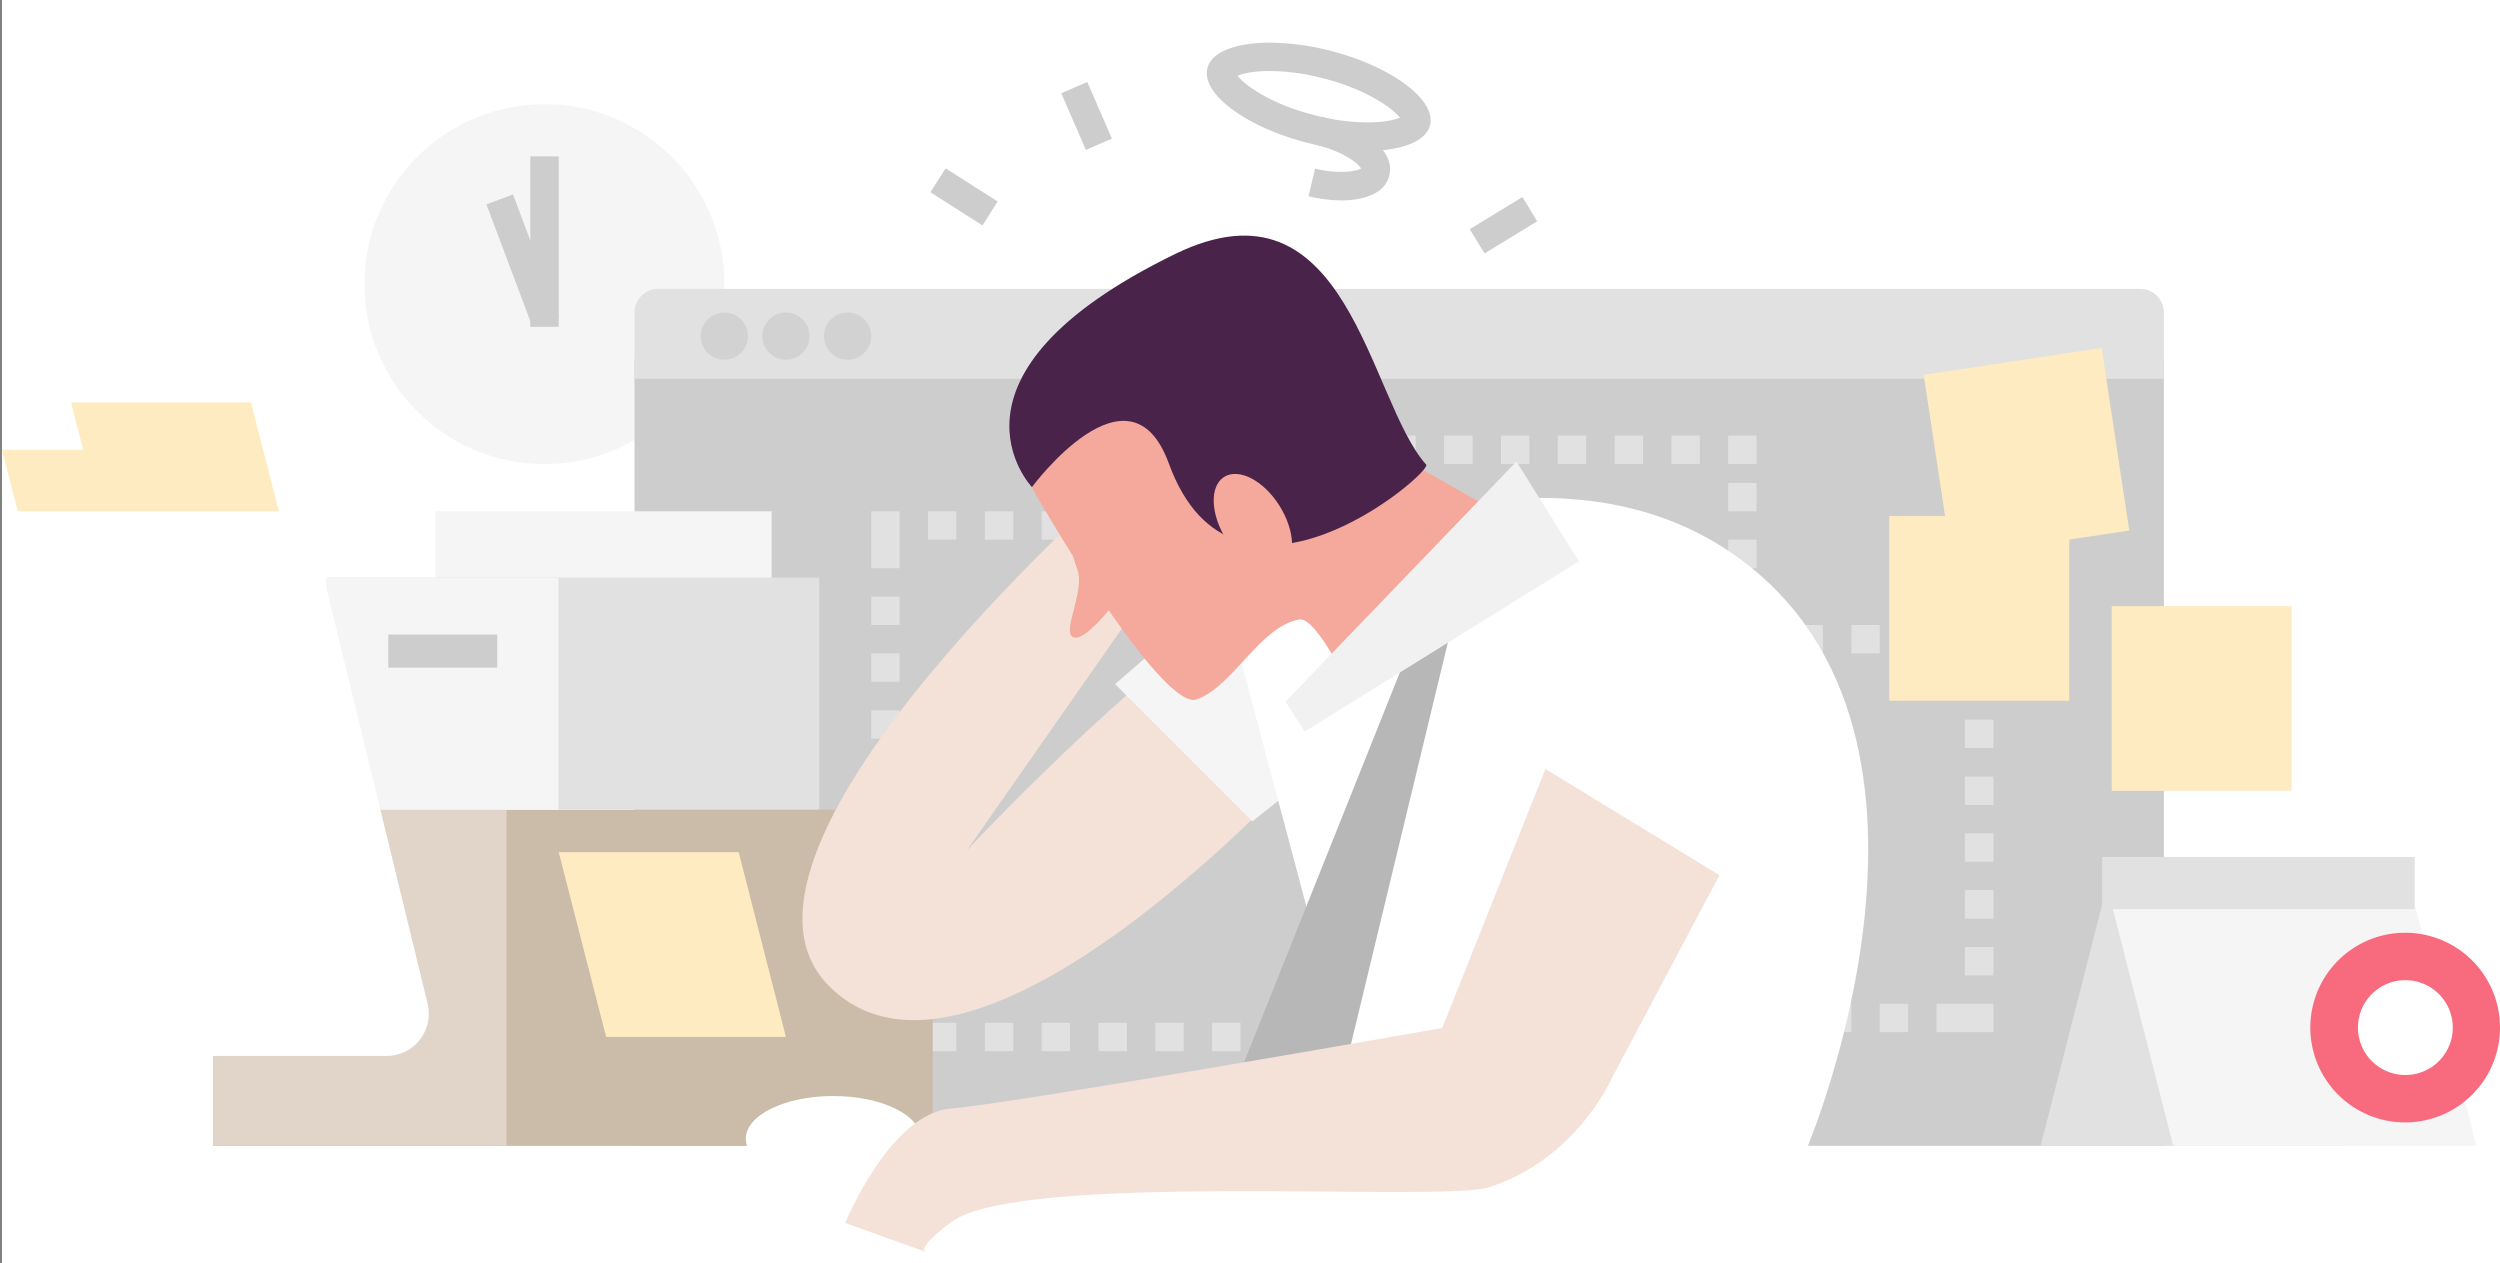 <svg id="Main_Man" data-name="Main Man" xmlns="http://www.w3.org/2000/svg" viewBox="0 0 1260 636.7"><rect x="0" y="0" width="1260" height="636.7" fill="#808080" stroke="none"/><defs><style>.cls-1,.cls-11{fill:#fff;}.cls-10,.cls-2{fill:#f5f5f5;}.cls-15,.cls-3{fill:#cdcdcd;}.cls-10,.cls-11,.cls-12,.cls-16,.cls-17,.cls-18,.cls-19,.cls-3,.cls-4,.cls-9{fill-rule:evenodd;}.cls-4,.cls-6{fill:#e1e1e1;}.cls-5{fill:#d2d2d2;}.cls-7{fill:#cbbcaa;}.cls-8{fill:#e0d5c8;}.cls-20,.cls-9{fill:#f4e1d7;}.cls-12,.cls-13{fill:#ffebc1;}.cls-14{fill:#f86b7e;}.cls-16{fill:#f5a99d;}.cls-17{fill:#4a234b;}.cls-18{fill:#b7b7b7;}.cls-19{fill:#f1f1f1;}</style></defs><title>smart-character-1</title><rect class="cls-1" x="1" width="1259" height="636.7"/><circle class="cls-2" cx="274.4" cy="143.2" r="90.7"/><path class="cls-3" d="M319.8,181.4h770.8V577.5H319.8Z"/><path class="cls-4" d="M331.7,145.6h746.9a11.9,11.9,0,0,1,12,11.9v33.4H319.8V157.5A11.9,11.9,0,0,1,331.7,145.6Z"/><circle class="cls-5" cx="365.1" cy="169.4" r="11.9"/><circle class="cls-5" cx="396.1" cy="169.4" r="11.9"/><circle class="cls-5" cx="427.2" cy="169.4" r="11.9"/><path class="cls-6" d="M856.7,219.5H842.4v14.4h14.3V219.5Zm-28.6,0H813.8v14.4h14.3V219.5Zm-28.7,0H785.1v14.4h14.3V219.5Zm-28.6,0H756.5v14.4h14.3V219.5Zm-28.6,0H727.8v14.4h14.4V219.5Zm-28.7,0H699.2v14.4h14.3V219.5Zm-28.6,0H670.6v2.4h-12v14.4H673v-2.4h11.9V219.5ZM673,250.6H658.6v14.3H673V250.6Zm0,28.6H658.6v14.3H673V279.2Zm0,28.6H658.6v14.4H673V307.8Zm-4.8,19.1h-9.6v9.6h0v0h0v4.8H673v-4.8h-4.8v-9.6Zm28.6,0H682.5v14.4h14.3V326.9Zm28.7,0H711.1v14.4h14.4V326.9Zm28.6,0H739.8v14.4h14.3V326.9Zm28.6,0H768.4v14.4h14.3V326.9Zm28.7,0H797v14.4h14.4V326.9Zm28.6,0H825.7v14.4H840V326.9Zm28.6,0H854.3v14.4h14.3V326.9Zm16.7,0H883v2.4H871v12h14.3V326.9Zm0-26.2H871V315h14.3V300.7Zm0-28.7H871v14.4h14.3V272Zm0-28.6H871v14.3h14.3V243.4Zm0-23.9H871v14.4h14.3V219.5Z"/><path class="cls-6" d="M976,315H961.7v14.3H976V315Zm-28.6,0H933.1v14.3h14.3V315Zm-28.7,0H904.4v14.3h14.3V315Zm-28.6,0H875.8v14.3h14.3V315Zm-28.6,0H847.2v14.3h14.3V315Zm-28.7,0H818.5v14.3h14.3V315Zm-28.6,0H789.9v14.3h14.3V315Zm-28.6,0H761.3v14.3h14.3V315Zm-28.7,0H732.6v14.3h14.3V315Zm-26.2,0H706.4v14.3h11.9V317.4h2.4V315Zm0,16.7H706.4V346h14.3V331.7Zm0,28.6H706.4v14.4h14.3V360.3Zm0,28.7H706.4v14.3h14.3V389Zm0,28.6H706.4v14.3h14.3V417.6Zm0,28.7H706.4v14.3h14.3V446.3Zm0,28.6H706.4v14.3h14.3V474.9Zm0,28.6H706.4v14.3h11.9v2.4h14.3V505.9H720.7v-2.4Zm40.6,2.4H746.9v14.3h14.4V505.9Zm28.6,0H775.6v14.3h14.3V505.9Zm28.6,0H804.2v14.3h14.3V505.9Zm28.7,0H832.8v14.3h14.4V505.9Zm28.6,0H861.5v14.3h14.3V505.9Zm28.6,0H890.1v14.3h14.3V505.9Zm28.7,0H918.7v14.3h14.4V505.9Zm28.6,0H947.4v14.3h14.3V505.9Zm28.6,0H976v14.3h14.3V505.9Zm14.4,0H990.3v14.3h14.4V505.9Zm0-28.6H990.3v14.3h14.4V477.3Zm0-28.7H990.3V463h14.4V448.6Zm0-28.6H990.3v14.3h14.4V420Zm0-28.6H990.3v14.3h14.4V391.4Zm0-28.7H990.3V377h14.4V362.7Zm0-28.6H990.3v14.3h14.4V334.1Zm0-19.1H990.3v14.3h14.4V315Z"/><path class="cls-6" d="M739.8,257.7H725.5V272h0v14.4h14.3V257.7Zm-28.7,0H696.8V272h14.3V257.7Zm-28.6,0H668.2V272h14.3V257.7Zm-28.6,0H639.5V272h14.4V257.7Zm-28.7,0H610.9V272h14.3V257.7Zm-28.6,0H582.3V272h14.3V257.7Zm-28.6,0H553.6V272H568V257.7Zm-28.7,0H525V272h14.3V257.7Zm-28.6,0H496.4V272h14.3V257.7Zm-28.7,0H467.7V272H482V257.7Zm-28.6,0H439.1V272h0v14.4h14.3V272h0V257.7Zm0,43H439.1V315h14.3V300.7Zm0,28.6H439.1v14.3h14.3V329.3Zm0,28.7H439.1v14.3h14.3V358Zm0,28.6H439.1v14.3h14.3V386.6Zm0,28.6H439.1v14.3h14.3V415.2Zm0,28.7H439.1v14.3h14.3V443.9Zm0,28.6H439.1v14.3h14.3V472.5Zm0,28.6H439.1v14.4h0v14.3h14.3V515.5h0V501.1ZM482,515.5H467.7v14.3H482V515.5Zm28.7,0H496.4v14.3h14.3V515.5Zm28.6,0H525v14.3h14.3V515.5Zm28.7,0H553.6v14.3H568V515.5Zm28.6,0H582.3v14.3h14.3V515.5Zm28.6,0H610.9v14.3h14.3V515.5Zm28.7,0H639.5v14.3h14.4V515.5Zm28.6,0H668.2v14.3h14.3V515.5Zm28.6,0H696.8v14.3h14.3V515.5Zm28.7,0H725.5v14.3h14.3V515.5Zm0-14.4H725.5v14.4h14.3V501.1Zm0-28.6H725.5v14.3h14.3V472.5Zm0-28.6H725.5v14.3h14.3V443.9Zm0-28.7H725.5v14.3h14.3V415.2Zm0-28.6H725.5v14.3h14.3V386.6Zm0-28.6H725.5v14.3h14.3V358Zm0-28.7H725.5v14.3h14.3V329.3Zm0-28.6H725.5V315h14.3V300.7Z"/><rect class="cls-7" x="107.4" y="408.1" width="362.7" height="169.43"/><rect class="cls-8" x="107.4" y="408.1" width="148" height="169.43" transform="translate(362.7 985.6) rotate(180)"/><rect class="cls-2" x="219.5" y="257.7" width="169.4" height="47.73"/><rect class="cls-6" x="164.7" y="291.1" width="248.2" height="116.93"/><rect class="cls-2" x="164.7" y="291.1" width="116.9" height="116.93" transform="translate(446.2 699.2) rotate(180)"/><path class="cls-9" d="M660.1,383.4S490.7,571.5,417.4,496.5C349.4,426.9,571,235.1,571,235.1l43.3,11.8-127,181.7S627.2,278,692.5,271.7C764.3,264.7,660.1,383.4,660.1,383.4Z"/><path class="cls-10" d="M562,344.8,631.2,414,667,385.4l-50.1-88.3Z"/><path class="cls-11" d="M910.2,579.9l-218.9.5L615.9,297.1S765,208.8,869.4,276.5C1003,363.3,910.2,579.9,910.2,579.9Z"/><polygon class="cls-12" points="150.3 295.9 59.7 295.9 35.8 202.8 126.5 202.8 150.3 295.9"/><polygon class="cls-12" points="115.5 319.8 24.9 319.8 1 226.7 91.7 226.7 115.5 319.8"/><rect class="cls-13" x="1064.3" y="305.5" width="90.7" height="93.07"/><rect class="cls-13" x="952.2" y="260.1" width="90.7" height="93.07"/><rect class="cls-13" x="976" y="181.4" width="90.7" height="93.07" transform="translate(-22.6 155.5) rotate(-8.6)"/><polygon class="cls-12" points="396.1 522.6 305.5 522.6 281.6 429.5 372.3 429.5 396.1 522.6"/><polygon class="cls-4" points="1059.5 455.8 1212.3 455.8 1181.3 577.5 1028.5 577.5 1059.5 455.8"/><polygon class="cls-10" points="1217 455.8 1064.3 455.8 1095.3 577.5 1248.1 577.5 1217 455.8"/><rect class="cls-6" x="1059.5" y="431.9" width="157.5" height="26.25"/><circle class="cls-1" cx="1212.3" cy="517.8" r="47.7"/><path class="cls-14" d="M1212.3,494a23.9,23.9,0,1,1-23.9,23.8,23.9,23.9,0,0,1,23.9-23.8m0-23.9a47.8,47.8,0,1,0,47.7,47.7,47.8,47.8,0,0,0-47.7-47.7Z"/><rect class="cls-15" x="267.3" y="78.8" width="14.3" height="85.91"/><rect class="cls-15" x="256.3" y="98.5" width="14.3" height="65.96" transform="translate(-29.4 101) rotate(-20.6)"/><rect class="cls-15" x="195.7" y="319.8" width="54.9" height="16.7"/><path class="cls-11" d="M4.8,532.2h190a21.3,21.3,0,0,0,20.7-26.4L155.1,257.7H4.8Z"/><path class="cls-16" d="M717.8,237.2s-41.3-71.8-72.2-90.9-150.7,56-123.8,102.6c5.9,10.1,12.3,20.8,19,31.4.6,2,1.2,4.1,2.1,6.4,4.3,11.3-8.5,32.7-1.6,34.6,4.1,1.1,11.9-7,17.5-13.7,18.8,27.2,36.5,47.8,44.4,44.9,18.5-6.8,31.7-36.6,51.6-40.3,9.2-1.7,28.2,39.9,28.2,39.9L761.6,262Z"/><path class="cls-17" d="M718.8,234.2c3.3,3.8-96.8,89.7-129.7-.6-19.9-54.5-69,11.9-69,11.9S466.4,189.3,592.3,128C679.7,85.5,689.5,201.4,718.8,234.2Z"/><path class="cls-11" d="M420,552.4c24.4,0,44.1,9.7,44.1,21.5s-19.7,21.5-44.1,21.5-44.1-9.6-44.1-21.5S395.6,552.4,420,552.4Z"/><path class="cls-16" d="M616.9,240.4c-7.4,4.8-6.8,18.9,1.2,31.6s20.5,19.1,27.9,14.3,6.8-18.8-1.2-31.5S624.3,235.7,616.9,240.4Z"/><path class="cls-18" d="M730.4,321l-61,252.9-59.7,4.8,97.9-245Z"/><path class="cls-19" d="M657.6,368.7l138.2-85.8-31.5-50.3-116.4,121Z"/><path class="cls-20" d="M466.5,630.9l.5.2Z"/><path class="cls-20" d="M778.9,387.6l-52,130.5S510,556.3,479.3,558.7,426,616.4,426,616.4l40.5,14.5c-1.2-.6-2.7-3.4,13-15,35-25.8,246.7-9.8,270.9-17.5,44.3-14.2,62-55.1,62-55.1l54.2-102.2Z"/><rect class="cls-15" x="478.5" y="83.5" width="14.3" height="31.11" transform="translate(141.4 455.6) rotate(-57.5)"/><rect class="cls-15" x="540.5" y="42.9" width="14.3" height="31.11" transform="translate(22.1 223.2) rotate(-23.5)"/><rect class="cls-15" x="742.1" y="106.2" width="31.1" height="14.32" transform="translate(52 411.5) rotate(-31.4)"/><path class="cls-15" d="M640,21.5V35.8a105.8,105.8,0,0,1,24.1,3c23.4,5.4,37.4,15.4,41.5,20.5-2.7,1.1-7.9,2.4-16.4,2.4a105.7,105.7,0,0,1-24-3c-23.5-5.4-37.4-15.4-41.5-20.5,2.6-1.1,7.8-2.4,16.3-2.4V21.5m0,0c-18,0-30.7,5.1-31.7,14.2-1.5,13.2,22.5,29.8,53.6,37A126.6,126.6,0,0,0,689.2,76c18,0,30.7-5.1,31.8-14.2,1.4-13.2-22.6-29.8-53.7-37A126.6,126.6,0,0,0,640,21.5Z"/><path class="cls-15" d="M676.1,101a72.5,72.5,0,0,1-16.6-2.1L662.8,85c12.4,2.9,20.8,1.3,23.2-.1-1.6-2.7-9.3-8.8-23.6-12.1l3.3-14c17.8,4.2,36.3,14.7,34.8,28a13.2,13.2,0,0,1-5.9,9.6C690.3,99.4,683.8,101,676.1,101Zm10.2-15.4Z"/></svg>